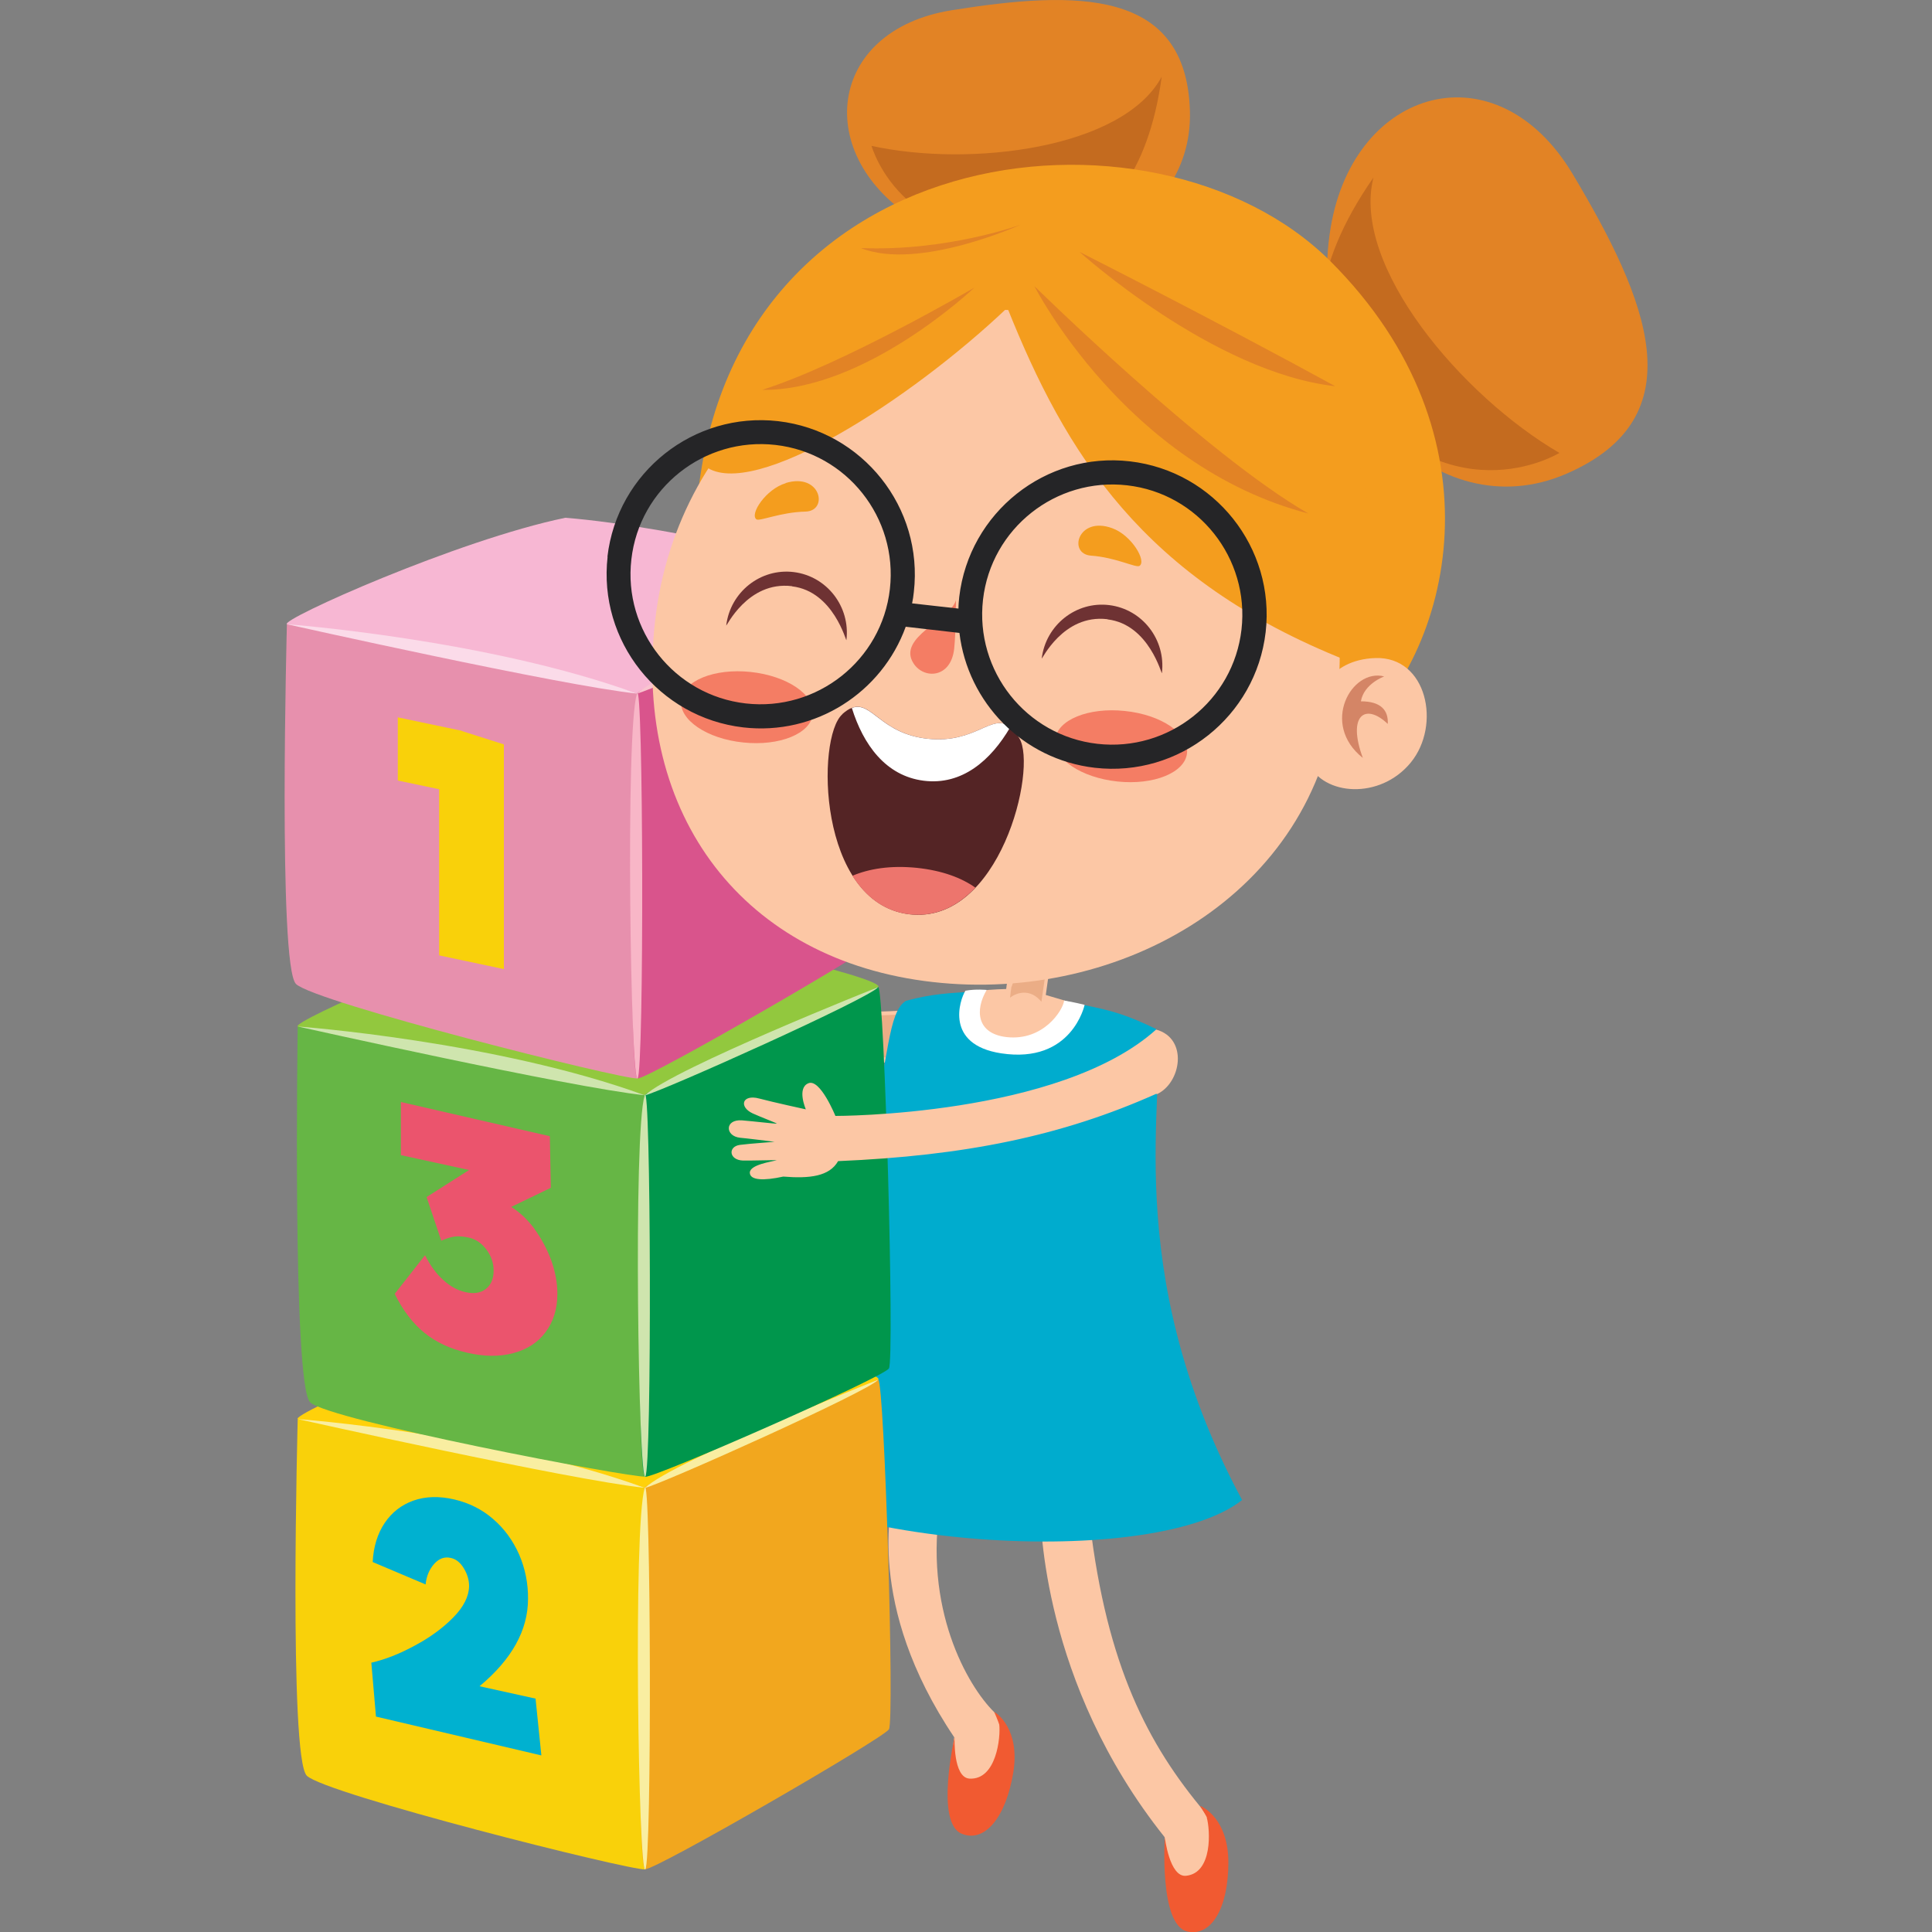 <?xml version="1.0" encoding="UTF-8"?>
<svg id="Layer_1" data-name="Layer 1" xmlns="http://www.w3.org/2000/svg" viewBox="0 0 100 100">
  <rect x="0" y="0" width="100" height="100" fill="#808080" stroke="none"/>
  <defs>
    <style>
      .cls-1 {
        fill: #ebad86;
      }

      .cls-2 {
        fill: #f9c4cf;
      }

      .cls-3 {
        fill: #ffd10a;
      }

      .cls-4 {
        fill: #f7b7d3;
      }

      .cls-5 {
        fill: #c46b1f;
      }

      .cls-6 {
        fill: #cfe5ae;
      }

      .cls-7 {
        fill: #fff;
      }

      .cls-8 {
        fill: #eb546d;
      }

      .cls-9 {
        fill: #fcc7a5;
      }

      .cls-10 {
        fill: #66b645;
      }

      .cls-11 {
        fill: #fbdbe9;
      }

      .cls-12 {
        fill: #6e3233;
      }

      .cls-13 {
        fill: #00b1d0;
      }

      .cls-14 {
        fill: #ed756d;
      }

      .cls-15 {
        fill: #f8b6c7;
      }

      .cls-16 {
        fill: #ce7755;
      }

      .cls-17 {
        fill: #d9548c;
      }

      .cls-18 {
        fill: #f2a71e;
      }

      .cls-19 {
        fill: #00acce;
      }

      .cls-20 {
        fill: #e28325;
      }

      .cls-21 {
        fill: #d48566;
      }

      .cls-22 {
        fill: #00964c;
      }

      .cls-23 {
        fill: #f49d1e;
      }

      .cls-24 {
        fill: #f9d10a;
      }

      .cls-25 {
        fill: #e790ad;
      }

      .cls-26 {
        fill: #92c83e;
      }

      .cls-27 {
        fill: #f9eea1;
      }

      .cls-28 {
        fill: #542425;
      }

      .cls-29 {
        fill: #252527;
      }

      .cls-30 {
        fill: #f47d64;
      }

      .cls-31 {
        fill: #f15a31;
      }
    </style>
  </defs>
  <g>
    <g>
      <path class="cls-9" d="M46.21,77.44c0,.37-1.48,5.56,3.18,12.48-.16.89-.09,2.33.19,2.56,1.49,1.24,2.25-.87,2.34-1.57.07-.58.25-1.59-.47-2.3-1.36-1.34-3.7-5.37-2.75-10.93-1.14-.4-2.48-.24-2.48-.24Z"/>
      <path class="cls-31" d="M51.72,89.25c.08.65-.14,2.89-1.54,2.81-.86-.05-.77-2.15-.77-2.15,0,0-1.02,4.42.36,5,1.19.5,2.3-.84,2.68-3.18.35-2.2-.83-3.05-.99-3.12.19.43.26.65.26.65Z"/>
    </g>
    <g>
      <path class="cls-9" d="M53.84,78.25c.05.37.03,8.81,6.44,16.84-.02.9.28,2.32.59,2.5,1.67.99,2.09-1.22,2.06-1.93-.02-.58-.2-1.41-.84-2.19-2.89-3.53-4.95-7.72-5.76-15.38-1.19-.21-2.49.16-2.49.16Z"/>
      <path class="cls-31" d="M62.46,94.07c.18.63.32,2.88-1.07,3.02-.86.09-1.1-2-1.1-2,0,0-.3,4.52,1.15,4.88,1.25.3,2.14-1.2,2.14-3.57,0-2.23-1.3-2.88-1.47-2.93.26.4.36.6.36.6Z"/>
    </g>
    <g>
      <path class="cls-9" d="M54.6,48.29s-.38,2.52-.47,3.21c2.21.66,4.07,1.19,4.07,1.19l-1.08,3.85-8.97-.98-.38-3.8s1.9-.5,4.31-.57c.19-1.41.41-3.31.41-3.31l2.11.4Z"/>
      <path class="cls-1" d="M53.9,51.87c.08-.58.37-2.51.37-2.51l-1.48-.28c-.07.54-.38,2-.44,2-.03.2-.05.39-.07.57-.04,0,.86-.73,1.63.21Z"/>
    </g>
    <g>
      <g>
        <path class="cls-9" d="M46.97,54.94s-8.41.9-16.43-4.14c-.73.54-1.71.23-2.92-.45-1-.21-1.65-.53-1.49-.9.17-.38,1.26-.05,1.54-.01-.04-.03-1.33-.57-1.61-.71-.64-.33-.41-.98.19-.8.51.15,1.64.57,1.7.59-.05-.04-1.3-.79-1.54-.93-.69-.4-.34-1.22.46-.78.54.3,1.48.86,1.57.89-.01-.05-.6-.63-.92-1-.53-.61-.08-1.15.63-.56.57.46,1.97,1.5,1.97,1.5,0,0,.01-1.2.68-1.18.66.01.58,2.11.58,2.11,0,0,6.09,4.27,15.11,3.75,2.08.55.48,2.61.48,2.61Z"/>
        <path class="cls-1" d="M44.46,54.71c1.45.07,2.34-.03,2.34-.03,0,0,1.33-1.7-.4-2.16-.82.05-1.6.04-2.35,0,.91.19,2.71,1.68.41,2.19Z"/>
        <path class="cls-16" d="M29.93,49.22s-.03,0-.04-.02c-.6-.55-.25-1.28.05-1.61.03-.03.07-.04.11,0,.03.03.04.07,0,.11-.26.3-.57.93-.06,1.41.03.03.03.08,0,.11-.02.02-.04.03-.06.02Z"/>
      </g>
      <g>
        <path class="cls-19" d="M59.84,53.26c-1.54-.73-2.18-.93-3.78-1.25-1,2.84-6.81,2.52-5.24-.71-1.75.1-2.59.14-3.92.5-1.92,1.12.3,10.04-10.31,23.03,3.85,5.25,22.97,6.57,27.7,2.81-6.47-12.03-3.83-21.22-4.44-24.38Z"/>
        <path class="cls-7" d="M51.07,51.24c-.61,1.03-.53,2.26,1.03,2.44,1.9.21,2.91-1.37,2.98-1.89.46.07,1.06.22,1.06.22,0,0-.65,3.07-4.32,2.51-2.93-.45-2.15-2.76-1.85-3.24.53-.1,1.11-.04,1.11-.04Z"/>
      </g>
    </g>
  </g>
  <g>
    <g>
      <path class="cls-3" d="M15.41,73.45c-.35-.23,8.76-4.32,14.28-5.46,5.58.44,16.15,2.95,15.77,3.42-3.86,1.84-11.13,5.52-12.09,5.61-.96.09-17.46-3.23-17.96-3.56Z"/>
      <path class="cls-24" d="M15.41,73.45s-.47,17.52.47,18.46c.93.94,16.7,4.91,17.52,4.85.12-7.12.06-18.92-.03-19.74-3.53-1.28-17.96-3.56-17.96-3.56Z"/>
      <path class="cls-18" d="M45.46,71.41c.32.23.85,17.64.55,18.1-.29.47-12.12,7.31-12.62,7.24-.49-.06-.18-19.33-.03-19.74.14-.41,12.09-5.61,12.09-5.61Z"/>
      <path class="cls-27" d="M33.37,77.02c.32-1.02.38,19.39.03,19.74-.35.35-.64-17.81-.03-19.74Z"/>
      <path class="cls-27" d="M15.41,73.45s10.28.76,17.96,3.56c-3.88-.41-17.96-3.56-17.96-3.56Z"/>
      <path class="cls-27" d="M45.46,71.41c-.44.58-11.13,5.37-12.09,5.61,1.49-1.4,12.09-5.61,12.09-5.61Z"/>
      <path class="cls-13" d="M28.02,90.86l-8.56-2.01-.24-2.79c.7-.16,1.45-.45,2.24-.88.79-.42,1.46-.91,2-1.46.54-.55.81-1.09.82-1.62,0-.32-.09-.62-.27-.92-.18-.3-.4-.48-.67-.54-.33-.08-.62.03-.87.31-.25.28-.4.64-.44,1.06l-2.74-1.16c.04-.79.25-1.47.62-2.02.37-.55.87-.94,1.49-1.16.63-.22,1.33-.24,2.11-.06.77.18,1.45.52,2.02,1.02.58.5,1.02,1.11,1.34,1.83.31.72.47,1.49.46,2.3,0,1.62-.84,3.13-2.51,4.52l2.9.64.3,2.93Z"/>
    </g>
    <g>
      <g>
        <path class="cls-26" d="M15.41,53.13c-.35-.23,8.76-4.32,14.28-5.46,5.58.44,16.15,2.95,15.77,3.42-3.86,1.84-11.13,5.52-12.09,5.61-.96.09-17.46-3.23-17.96-3.56Z"/>
        <path class="cls-10" d="M15.41,53.13s-.29,18.51.64,19.45c.93.93,16.53,3.91,17.35,3.85.12-7.13.06-18.92-.03-19.74-3.53-1.28-17.96-3.56-17.96-3.56Z"/>
        <path class="cls-22" d="M45.46,51.09c.32.23.85,19.27.55,19.74-.29.47-12.12,5.67-12.62,5.61-.49-.06-.18-19.33-.03-19.74.14-.41,12.09-5.61,12.09-5.61Z"/>
        <path class="cls-6" d="M33.37,56.69c.32-1.02.38,19.39.03,19.74-.35.35-.64-17.81-.03-19.74Z"/>
        <path class="cls-6" d="M15.41,53.13s10.28.76,17.96,3.56c-3.88-.41-17.96-3.56-17.96-3.56Z"/>
        <path class="cls-6" d="M45.46,51.09c-.44.58-11.13,5.37-12.09,5.61,1.49-1.4,12.09-5.61,12.09-5.61Z"/>
      </g>
      <path class="cls-8" d="M27.66,63.61c.36.49.65,1.03.87,1.62.21.59.32,1.17.32,1.74,0,.78-.21,1.44-.61,1.98-.4.54-.96.9-1.68,1.09-.72.19-1.52.18-2.41-.03-.86-.2-1.59-.54-2.19-1.03-.6-.49-1.11-1.16-1.53-2.01l1.57-2c.27.53.58.96.94,1.28.36.33.74.54,1.15.63.43.1.78.05,1.05-.16.27-.21.41-.52.41-.95,0-.39-.12-.75-.37-1.09-.25-.33-.55-.54-.91-.62-.26-.06-.5-.08-.72-.06-.22.03-.45.1-.71.22l-.76-2.26,2.2-1.4-3.53-.77v-2.75s7.71,1.77,7.71,1.77l.05,2.67-2.05.99c.44.27.84.65,1.21,1.14Z"/>
    </g>
    <g>
      <g>
        <path class="cls-4" d="M14.85,32.31c-.35-.24,8.84-4.36,14.41-5.51,5.63.44,16.3,2.98,15.91,3.45-3.89,1.86-11.23,5.57-12.2,5.66-.97.09-17.62-3.26-18.12-3.59Z"/>
        <path class="cls-25" d="M14.85,32.31s-.47,17.68.47,18.62c.94.94,16.86,4.95,17.68,4.89.12-7.19.06-19.1-.03-19.92-3.57-1.29-18.12-3.59-18.12-3.59Z"/>
        <path class="cls-17" d="M45.17,30.24c.33.24.86,17.8.56,18.27-.3.47-12.23,7.37-12.73,7.31-.5-.06-.18-19.51-.03-19.92.15-.41,12.2-5.66,12.2-5.66Z"/>
        <path class="cls-15" d="M32.97,35.9c.33-1.03.38,19.57.03,19.92-.35.36-.65-17.98-.03-19.92Z"/>
        <path class="cls-11" d="M14.85,32.31s10.37.77,18.12,3.59c-3.92-.41-18.12-3.59-18.12-3.59Z"/>
        <path class="cls-2" d="M45.17,30.24c-.44.59-11.23,5.42-12.2,5.66,1.51-1.41,12.2-5.66,12.2-5.66Z"/>
      </g>
      <path class="cls-24" d="M23.91,37.84l2.17.69v11.63s-3.35-.71-3.35-.71v-8.6s-2.14-.45-2.14-.45v-3.27s3.33.7,3.33.7Z"/>
    </g>
  </g>
  <g>
    <path class="cls-9" d="M59.86,56.61c-4.92,2.2-9.93,3.21-16.48,3.49-.45.79-1.47.91-2.84.8-1,.22-1.72.2-1.73-.2,0-.42,1.13-.57,1.4-.65-.04-.01-1.45.03-1.76.02-.72-.03-.78-.72-.16-.81.52-.07,1.73-.15,1.8-.16-.06-.01-1.51-.19-1.78-.21-.79-.08-.81-.97.1-.9.62.05,1.7.18,1.8.17-.03-.04-.81-.33-1.25-.53-.73-.34-.55-1.01.34-.77.71.19,2.41.56,2.41.56,0,0-.48-1.1.13-1.35.61-.26,1.4,1.69,1.4,1.69,0,0,11.59.03,16.6-4.47,1.68.46,1.3,2.78.03,3.35Z"/>
    <g>
      <g>
        <path class="cls-20" d="M68.88,11.75c1.23-7.26,8.59-9.3,12.51-2.76,3.91,6.54,6.44,12.6-.31,15.53-6.75,2.93-13.64-4.27-12.2-12.77Z"/>
        <path class="cls-5" d="M80.71,23.44c-5.02-2.92-10.78-9.67-9.62-14.25-3.32,4.76-3.17,8.36-1.8,10.28,5.44,7.68,11.43,3.97,11.43,3.97Z"/>
      </g>
      <g>
        <path class="cls-20" d="M47.46,11.42c-5.42-3.31-4.69-9.85,1.8-10.89,6.49-1.04,12.15-1.12,12.33,5.22.18,6.34-7.78,9.55-14.13,5.67Z"/>
        <path class="cls-5" d="M45.11,7.55c5.1,1.12,13.01.15,15.02-3.58-.7,5.17-2.98,7.45-5.05,7.9-8.27,1.77-9.97-4.32-9.97-4.32Z"/>
      </g>
      <g>
        <g>
          <path class="cls-23" d="M69.89,38.34c5.33-4.53,8.04-15.78-1.04-24.83-9.09-9.05-32-6.51-32.85,13.78,14.66,2.3,33.9,11.05,33.9,11.05Z"/>
          <path class="cls-9" d="M69.22,36.12c-1.15,10.13-11.19,15.82-20.94,14.71-9.75-1.1-15.52-8.58-14.37-18.71,1.15-10.13,9.94-17.08,19.69-15.97,9.75,1.1,16.77,9.84,15.62,19.97Z"/>
          <path class="cls-23" d="M69.69,34.18c-10.55-4.19-14.55-10.74-17.55-18.25-5.03,4.78-13.15,10-15.62,8.22,4.95-10.67,11.81-14.22,17.57-13.14,10.06,1.89,20.44,10.73,15.61,23.16Z"/>
          <path class="cls-20" d="M53.54,14.81s4.73,9.31,14.18,11.77c-5.32-3.06-14.18-11.77-14.18-11.77Z"/>
          <path class="cls-20" d="M55.88,13.04s6.89,6.24,13.23,6.95c-6.15-3.37-13.23-6.95-13.23-6.95Z"/>
          <path class="cls-20" d="M50.43,14.89s-5.63,5.35-10.98,5.29c4.22-1.34,10.98-5.29,10.98-5.29Z"/>
          <path class="cls-20" d="M52.83,11.63s-5.3,2.4-8.27,1.21c4.47.18,8.27-1.21,8.27-1.21Z"/>
          <g>
            <path class="cls-9" d="M68.21,36.17s.47-2.03,2.99-2.11c2.66-.08,3.41,3.47,1.82,5.41-1.59,1.94-4.53,1.72-5.3.03l.49-3.33Z"/>
            <path class="cls-21" d="M71.64,35.01c-1.69-.43-3.31,2.47-1.1,4.22-.82-2.21.13-2.87,1.29-1.76.04-.7-.35-1.17-1.39-1.17.15-.91,1.21-1.29,1.21-1.29Z"/>
          </g>
          <g>
            <path class="cls-30" d="M49.48,31.06c-.27,1.01-3.06,1.92-2.2,3.27.53.84,1.95.79,2.11-.77.09-.9.09-2.5.09-2.5Z"/>
            <g>
              <path class="cls-30" d="M54.62,38.27c-.11,1.01,1.34,1.98,3.22,2.18,1.88.2,3.5-.46,3.6-1.47.11-1.01-1.34-1.99-3.22-2.18-1.88-.2-3.5.46-3.6,1.47Z"/>
              <path class="cls-30" d="M35.25,36.25c-.1,1.01,1.34,1.99,3.22,2.18,1.88.2,3.5-.46,3.6-1.47.11-1.01-1.34-1.98-3.22-2.18-1.88-.2-3.5.46-3.6,1.47Z"/>
            </g>
            <path class="cls-23" d="M40.67,25c1.82-.55,2.23,1.45,1.02,1.48-1.3.03-2.38.52-2.54.4-.36-.27.5-1.57,1.52-1.87Z"/>
            <path class="cls-23" d="M57.57,27.34c-1.78-.65-2.31,1.33-1.1,1.42,1.29.09,2.34.65,2.51.53.38-.25-.41-1.59-1.41-1.95Z"/>
            <g>
              <path class="cls-28" d="M43.6,36.96c1.42-1.26,1.63.99,4.44,1.28,2.87.3,3.55-1.95,4.72-.03.95,1.57-1.02,9.69-5.71,9.11-4.73-.6-4.81-9.16-3.45-10.35Z"/>
              <path class="cls-14" d="M50.49,45.94c-.91.96-2.06,1.55-3.45,1.38-1.3-.16-2.25-.93-2.92-1.99.85-.36,1.96-.55,3.34-.41,1.32.14,2.31.52,3.02,1.02Z"/>
              <path class="cls-7" d="M44.1,36.64c1.02-.38,1.49,1.35,3.94,1.6,2.48.26,3.32-1.38,4.25-.6-1,1.71-2.49,3.02-4.48,2.77-1.97-.25-3.13-1.87-3.72-3.77Z"/>
            </g>
            <path class="cls-12" d="M57.33,32.06c2.16.26,2.8,2.9,2.81,2.78.21-1.73-1.01-3.31-2.73-3.52-1.71-.21-3.28,1.03-3.49,2.76-.01.12,1.09-2.31,3.4-2.03Z"/>
            <path class="cls-12" d="M41,30.35c2.16.26,2.8,2.9,2.81,2.78.21-1.73-1.01-3.31-2.73-3.52-1.71-.21-3.28,1.03-3.49,2.76-.01.12,1.09-2.31,3.4-2.03Z"/>
          </g>
        </g>
        <path class="cls-29" d="M31.45,28.81c-.5,4.37,2.65,8.33,7.02,8.84,3.74.43,7.18-1.81,8.41-5.21l2.78.32c.43,3.59,3.27,6.55,7.01,6.98,4.37.5,8.33-2.65,8.84-7.02.5-4.37-2.65-8.33-7.02-8.84s-8.33,2.65-8.84,7.02c-.02.2-.04.4-.04.6l-2.4-.27c.04-.19.07-.39.09-.59.5-4.37-2.65-8.33-7.02-8.84-4.37-.5-8.33,2.64-8.84,7.02ZM32.68,28.95c.42-3.69,3.77-6.34,7.46-5.92,3.69.42,6.34,3.77,5.92,7.46-.42,3.69-3.77,6.34-7.46,5.92-3.69-.42-6.35-3.77-5.92-7.46ZM50.88,31.04c.42-3.69,3.77-6.34,7.46-5.92,3.69.42,6.34,3.77,5.92,7.46-.42,3.69-3.77,6.34-7.46,5.92-3.69-.42-6.34-3.77-5.92-7.46Z"/>
      </g>
    </g>
  </g>
</svg>